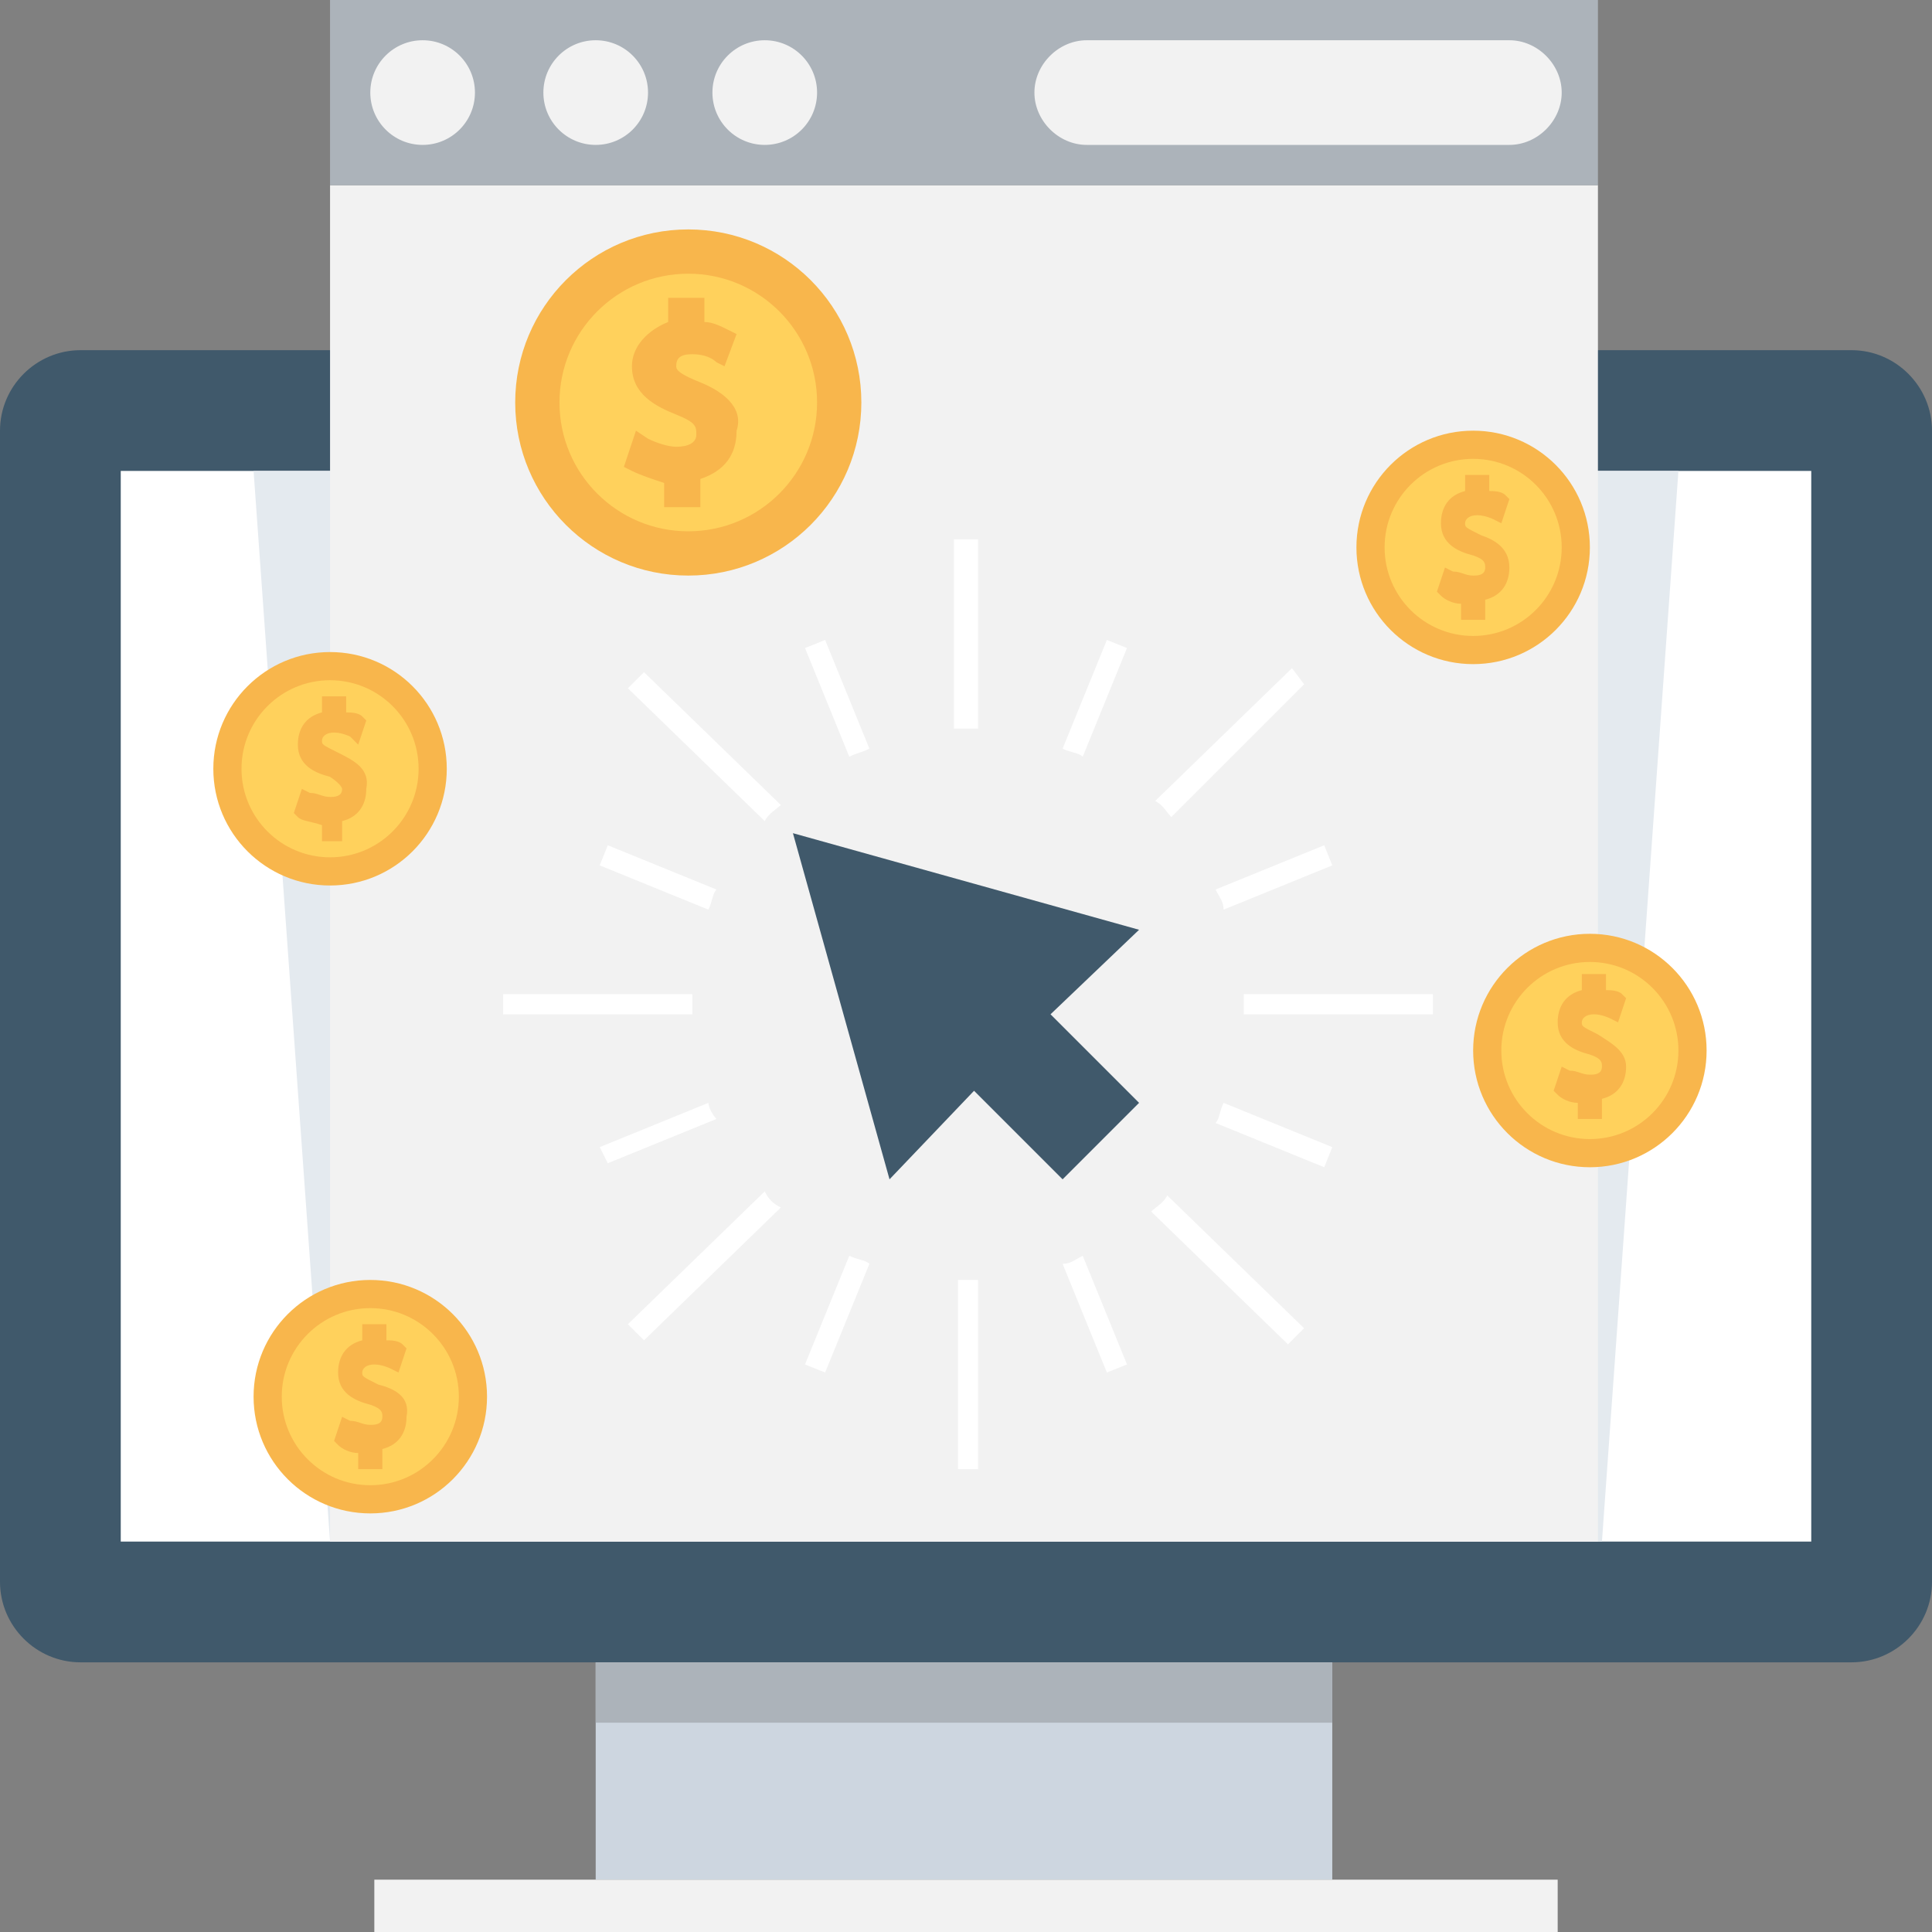 <?xml version="1.0" encoding="iso-8859-1"?>
<!-- Uploaded to: SVG Repo, www.svgrepo.com, Generator: SVG Repo Mixer Tools -->
<svg version="1.1" id="Layer_1" xmlns="http://www.w3.org/2000/svg" xmlns:xlink="http://www.w3.org/1999/xlink" 
	 viewBox="0 0 501.551 501.551" xml:space="preserve">
<rect x="0" y="0" width="501.551" height="501.551" fill="#808080" stroke="none"/>
<path style="fill:#40596B;" d="M480.653,90.906H20.898C9.404,90.906,0,100.31,0,111.804v298.841
	c0,11.494,9.404,20.898,20.898,20.898h459.755c11.494,0,20.898-9.404,20.898-20.898V111.804
	C501.551,100.31,492.147,90.906,480.653,90.906z"/>
<rect x="31.347" y="122.253" style="fill:#FFFFFF;" width="438.857" height="277.943"/>
<rect x="154.645" y="431.543" style="fill:#CDD6E0;" width="191.216" height="56.425"/>
<rect x="97.176" y="487.967" style="fill:#F2F2F2;" width="307.2" height="13.584"/>
<rect x="154.645" y="431.543" style="fill:#ACB3BA;" width="191.216" height="15.673"/>
<polygon style="fill:#E4EAEF;" points="435.722,122.253 415.869,400.196 85.682,400.196 65.829,122.253 "/>
<rect x="85.682" y="48.065" style="fill:#F2F2F2;" width="329.143" height="352.131"/>
<rect x="85.682" style="fill:#ACB3BA;" width="329.143" height="48.065"/>
<g>
	<circle style="fill:#F2F2F2;" cx="198.531" cy="24.033" r="13.584"/>
	<circle style="fill:#F2F2F2;" cx="154.645" cy="24.033" r="13.584"/>
	<circle style="fill:#F2F2F2;" cx="109.714" cy="24.033" r="13.584"/>
	<path style="fill:#F2F2F2;" d="M391.837,10.449H282.122c-7.314,0-13.584,6.269-13.584,13.584s6.269,13.584,13.584,13.584h109.714
		c7.314,0,13.584-6.269,13.584-13.584S399.151,10.449,391.837,10.449z"/>
</g>
<circle style="fill:#F8B64C;" cx="178.678" cy="104.49" r="44.931"/>
<circle style="fill:#FFD15C;" cx="178.678" cy="104.49" r="33.437"/>
<g>
	<path style="fill:#F8B64C;" d="M181.812,99.265c-5.224-2.09-6.269-3.135-6.269-4.18c0-2.09,1.045-3.135,4.18-3.135
		c3.135,0,5.225,1.045,6.269,2.09l2.09,1.045l3.135-8.359l-2.09-1.045c-2.09-1.045-4.18-2.09-6.269-2.09v-6.269h-9.404v6.269
		c-5.225,2.09-9.404,6.269-9.404,11.494c0,7.314,6.269,10.449,11.494,12.539c5.224,2.09,5.224,3.135,5.224,5.224
		c0,2.09-2.09,3.135-5.224,3.135c-2.09,0-5.224-1.045-7.314-2.09l-3.135-2.09l-3.135,9.404l2.09,1.045
		c2.09,1.045,5.224,2.09,8.359,3.135v6.269h9.404v-7.314c6.269-2.09,9.404-6.269,9.404-12.539
		C193.306,105.535,187.037,101.355,181.812,99.265z"/>
	<circle style="fill:#F8B64C;" cx="382.433" cy="142.106" r="30.302"/>
</g>
<circle style="fill:#FFD15C;" cx="382.433" cy="142.106" r="22.988"/>
<g>
	<path style="fill:#F8B64C;" d="M384.522,138.971c-4.18-2.09-4.18-2.09-4.18-3.135s1.045-2.09,3.135-2.09s4.18,1.045,4.18,1.045
		l2.09,1.045l2.09-6.269l-1.045-1.045c-1.045-1.045-3.135-1.045-4.18-1.045v-4.18h-6.269v4.18c-4.18,1.045-6.269,4.18-6.269,8.359
		c0,5.224,4.18,7.314,8.359,8.359c3.135,1.045,3.135,2.09,3.135,3.135c0,2.09-2.09,2.09-3.135,2.09c-2.09,0-3.135-1.045-5.224-1.045
		l-2.09-1.045l-2.09,6.269l1.045,1.045c1.045,1.045,3.135,2.09,5.224,2.09v4.18h6.269v-5.224c4.18-1.045,6.269-4.18,6.269-8.359
		C391.837,142.106,387.657,140.016,384.522,138.971z"/>
	<circle style="fill:#F8B64C;" cx="412.735" cy="272.718" r="30.302"/>
</g>
<circle style="fill:#FFD15C;" cx="412.735" cy="272.718" r="22.988"/>
<g>
	<path style="fill:#F8B64C;" d="M414.824,268.539c-4.18-2.09-4.18-2.09-4.18-3.135s1.045-2.09,3.135-2.09s4.18,1.045,4.18,1.045
		l2.09,1.045l2.09-6.269l-1.045-1.045c-1.045-1.045-3.135-1.045-4.18-1.045v-4.18h-6.269v4.18c-4.18,1.045-6.269,4.18-6.269,8.359
		c0,5.224,4.18,7.314,8.359,8.359c3.135,1.045,3.135,2.09,3.135,3.135c0,2.09-2.09,2.09-3.135,2.09c-2.09,0-3.135-1.045-5.224-1.045
		l-2.09-1.045l-2.09,6.269l1.045,1.045c1.045,1.045,3.135,2.09,5.224,2.09v4.18h6.269v-5.224c4.18-1.045,6.269-4.18,6.269-8.359
		C422.139,272.718,417.959,270.629,414.824,268.539z"/>
	<circle style="fill:#F8B64C;" cx="96.131" cy="362.58" r="30.302"/>
</g>
<circle style="fill:#FFD15C;" cx="96.131" cy="362.58" r="22.988"/>
<g>
	<path style="fill:#F8B64C;" d="M98.22,359.445c-4.18-2.09-4.18-2.09-4.18-3.135c0-1.045,1.045-2.09,3.135-2.09
		c2.09,0,4.18,1.045,4.18,1.045l2.09,1.045l2.09-6.269l-1.045-1.045c-1.045-1.045-3.135-1.045-4.18-1.045v-4.18h-6.269v4.18
		c-4.18,1.045-6.269,4.18-6.269,8.359c0,5.224,4.18,7.314,8.359,8.359c3.135,1.045,3.135,2.09,3.135,3.135
		c0,2.09-2.09,2.09-3.135,2.09c-2.09,0-3.135-1.045-5.224-1.045l-2.09-1.045l-2.09,6.269l1.045,1.045
		c1.045,1.045,3.135,2.09,5.224,2.09v4.18h6.269v-5.224c4.18-1.045,6.269-4.18,6.269-8.359
		C106.58,362.58,102.4,360.49,98.22,359.445z"/>
	<circle style="fill:#F8B64C;" cx="85.682" cy="199.576" r="30.302"/>
</g>
<circle style="fill:#FFD15C;" cx="85.682" cy="199.576" r="22.988"/>
<path style="fill:#F8B64C;" d="M87.771,195.396c-4.18-2.09-4.18-2.09-4.18-3.135s1.045-2.09,3.135-2.09
	c2.09,0,4.18,1.045,4.18,1.045l2.09,2.09l2.09-6.269l-1.045-1.045c-1.045-1.045-3.135-1.045-4.18-1.045v-4.18h-6.269v4.18
	c-4.18,1.045-6.269,4.18-6.269,8.359c0,5.225,4.18,7.314,8.359,8.359c3.135,2.09,3.135,3.135,3.135,3.135
	c0,2.09-2.09,2.09-3.135,2.09c-2.09,0-3.135-1.045-5.224-1.045l-2.09-1.045l-2.09,6.269l1.045,1.045
	c1.045,1.045,3.135,1.045,6.269,2.09v4.18h5.224v-5.224c4.18-1.045,6.269-4.18,6.269-8.359
	C96.131,199.576,91.951,197.486,87.771,195.396z"/>
<g>
	<path style="fill:#FFFFFF;" d="M253.91,140.016v49.11c-1.045,0-2.09,0-3.135,0c-1.045,0-2.09,0-3.135,0v-49.11
		C247.641,140.016,253.91,140.016,253.91,140.016z"/>
	<path style="fill:#FFFFFF;" d="M253.91,332.278v49.11h-5.224v-49.11c1.045,0,2.09,0,3.135,0S252.865,332.278,253.91,332.278z"/>
	<path style="fill:#FFFFFF;" d="M338.547,177.633l-34.482,34.482c-1.045-1.045-2.09-3.135-4.18-4.18l35.527-34.482L338.547,177.633z
		"/>
	<path style="fill:#FFFFFF;" d="M202.71,313.469l-35.527,34.482l-4.18-4.18l35.527-34.482
		C199.576,311.38,200.62,312.424,202.71,313.469z"/>
	<path style="fill:#FFFFFF;" d="M371.984,258.09v5.224h-49.11c0-1.045,0-2.09,0-2.09c0-1.045,0-2.09,0-3.135H371.984z"/>
	<path style="fill:#FFFFFF;" d="M179.722,261.224c0,1.045,0,2.09,0,2.09h-49.11v-5.224h49.11
		C179.722,259.135,179.722,260.18,179.722,261.224z"/>
	<path style="fill:#FFFFFF;" d="M338.547,344.816l-4.18,4.18l-35.527-34.482c1.045-1.045,3.135-2.09,4.18-4.18L338.547,344.816z"/>
	<path style="fill:#FFFFFF;" d="M202.71,208.98c-1.045,1.045-3.135,2.09-4.18,4.18l-35.527-34.482l4.18-4.18L202.71,208.98z"/>
	<path style="fill:#FFFFFF;" d="M225.698,194.351c-2.09,1.045-3.135,1.045-5.224,2.09l-11.494-28.212l5.224-2.09L225.698,194.351z"
		/>
	<path style="fill:#FFFFFF;" d="M292.571,354.22l-5.224,2.09l-11.494-28.212c2.09,0,3.135-1.045,5.224-2.09L292.571,354.22z"/>
	<path style="fill:#FFFFFF;" d="M185.992,230.922c-1.045,1.045-1.045,3.135-2.09,5.224l-28.212-11.494l2.09-5.224L185.992,230.922z"
		/>
	<path style="fill:#FFFFFF;" d="M345.861,297.796l-2.09,5.225l-28.212-11.494c1.045-1.045,1.045-3.135,2.09-5.224L345.861,297.796z"
		/>
	<path style="fill:#FFFFFF;" d="M185.992,290.482l-28.212,11.494l-2.09-4.18l28.212-11.494
		C183.902,287.347,184.947,289.437,185.992,290.482z"/>
	<path style="fill:#FFFFFF;" d="M345.861,224.653l-28.212,11.494c0-2.09-1.045-3.135-2.09-5.224l28.212-11.494L345.861,224.653z"/>
	<path style="fill:#FFFFFF;" d="M225.698,328.098l-11.494,28.212l-5.224-2.09l11.494-28.212
		C222.563,327.053,224.653,327.053,225.698,328.098z"/>
	<path style="fill:#FFFFFF;" d="M292.571,168.229l-11.494,28.212c-1.045-1.045-3.135-1.045-5.224-2.09l11.494-28.212
		L292.571,168.229z"/>
</g>
<polygon style="fill:#40596B;" points="205.845,216.294 230.922,306.155 252.865,283.167 275.853,306.155 295.706,286.302 
	272.718,263.314 295.706,241.371 "/>
</svg>